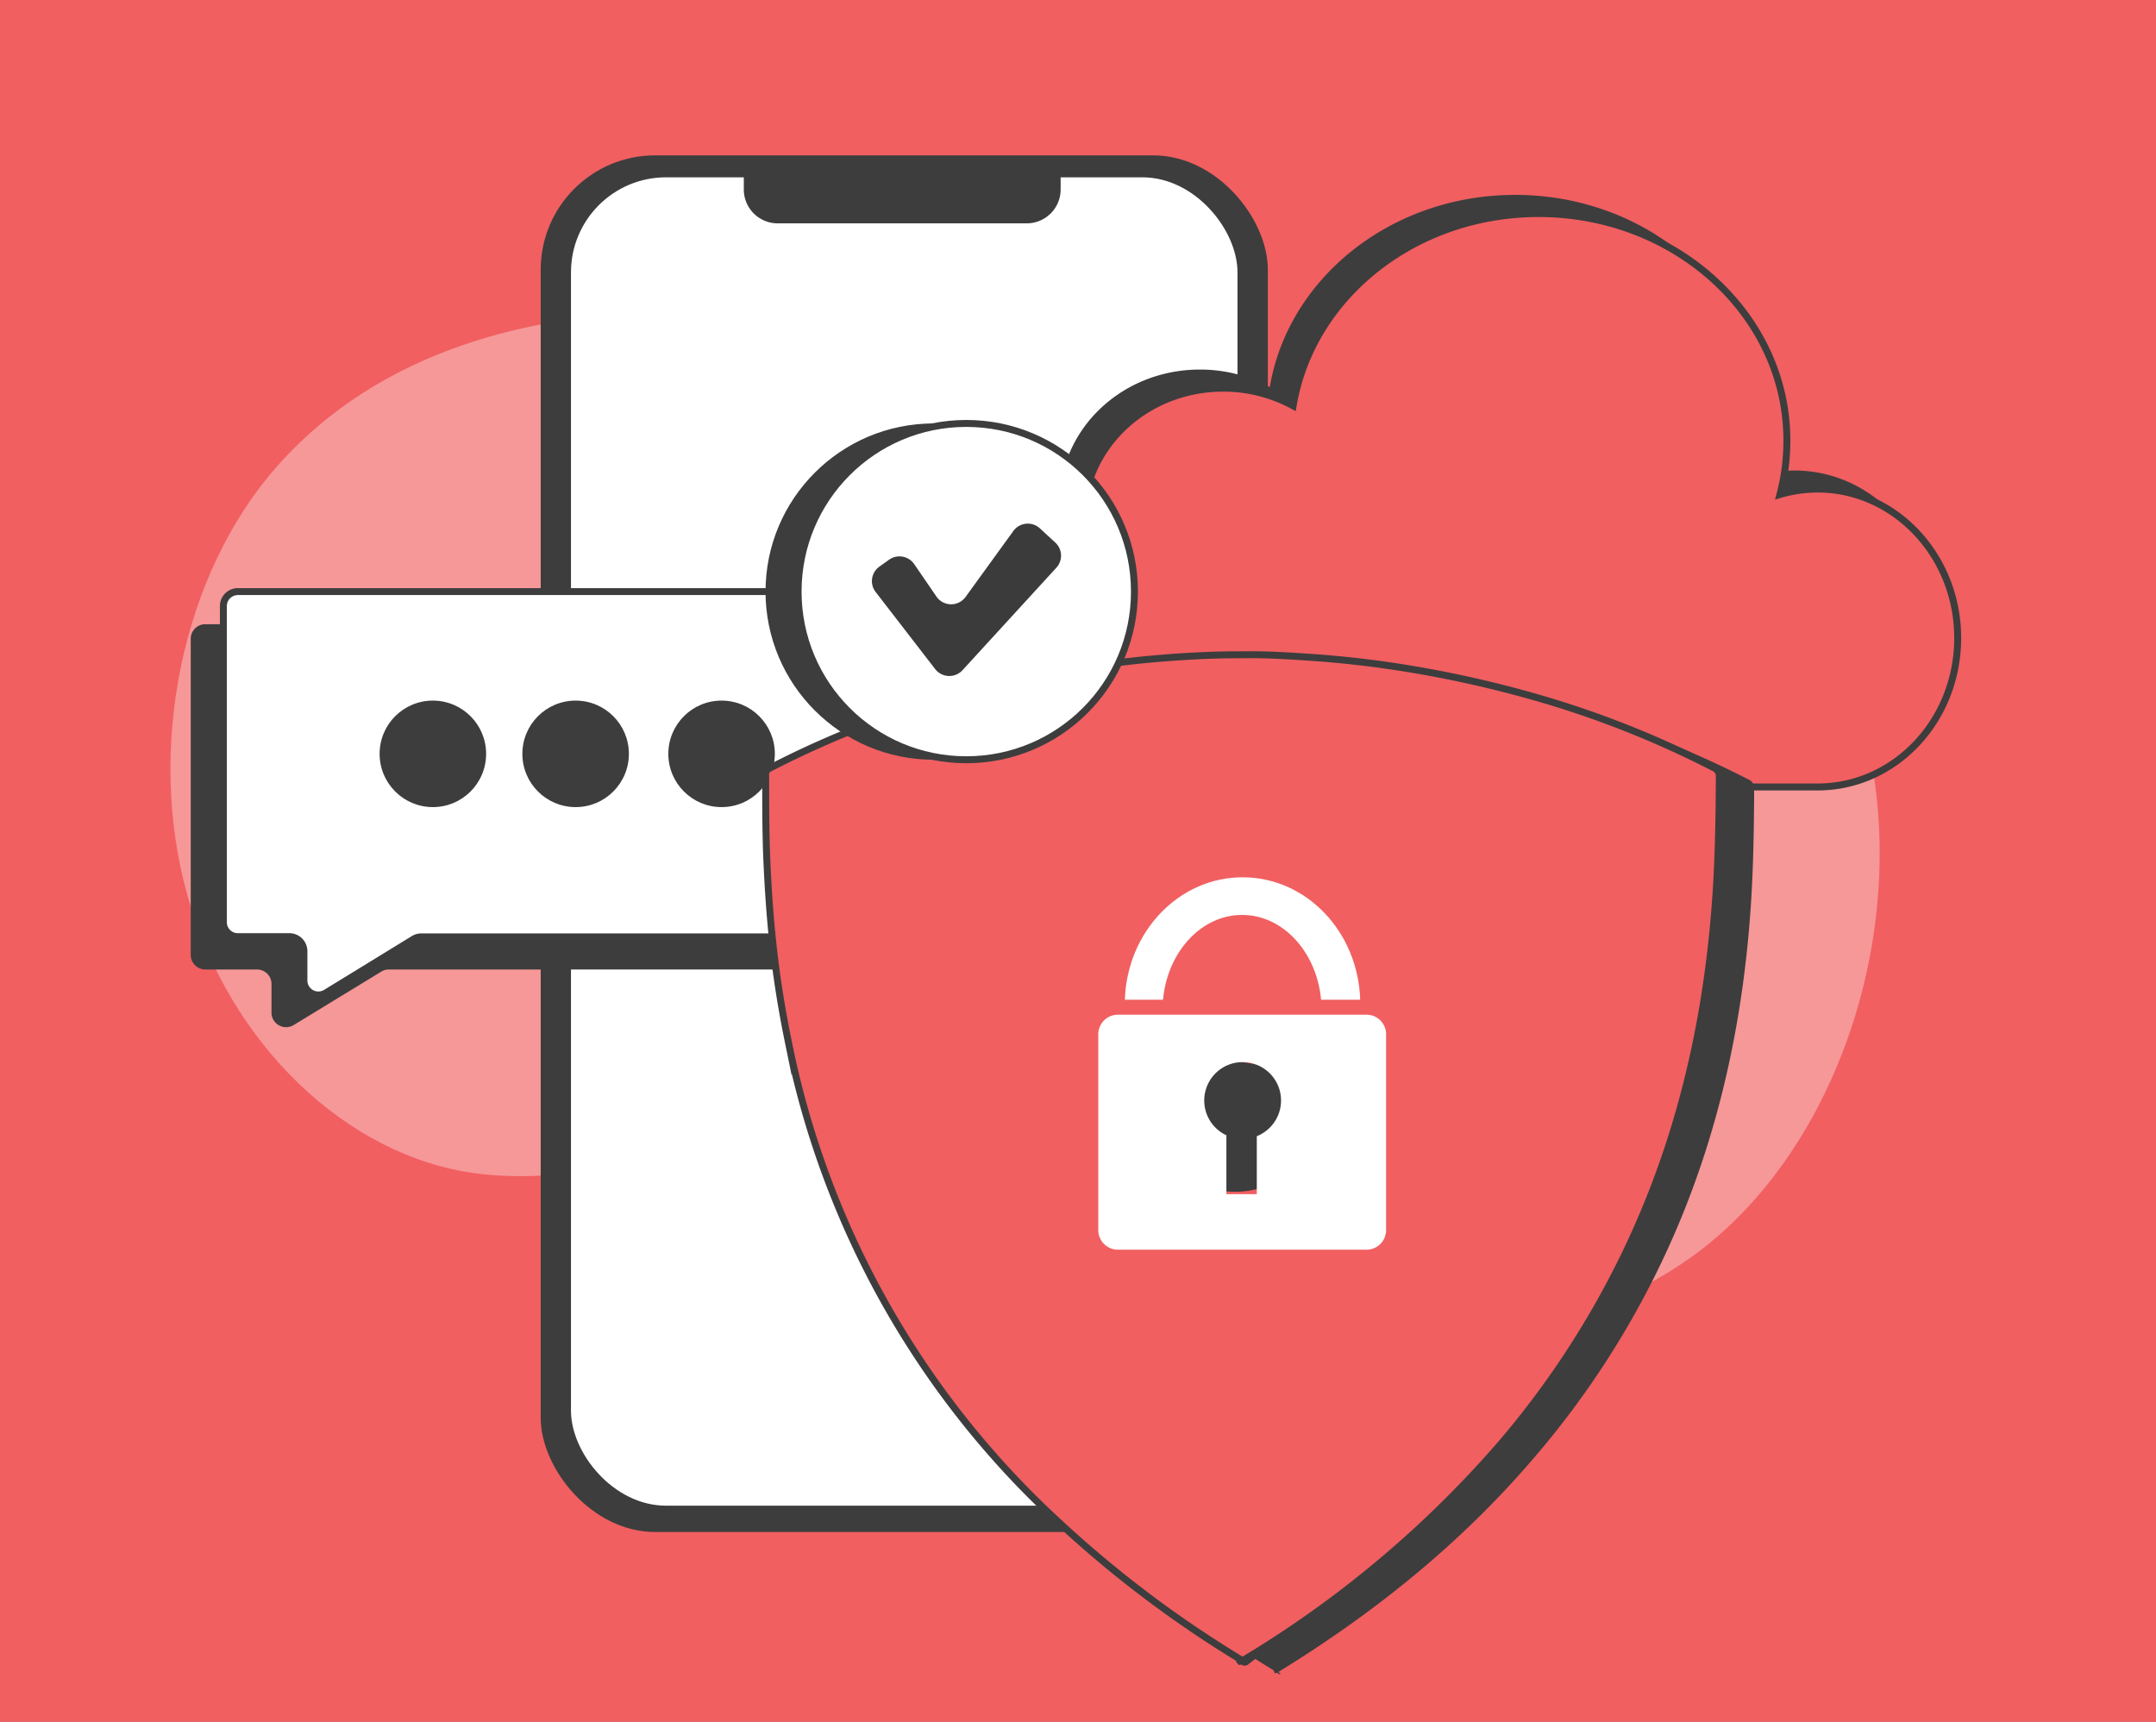 <svg id="Layer_1" data-name="Layer 1" xmlns="http://www.w3.org/2000/svg" viewBox="0 0 310.5 248"><rect x="0" y="0" width="310.5" height="248" fill="#808080" stroke="none"/><defs><style>.cls-1{fill:#f15f61;}.cls-1,.cls-5{stroke:#3d3d3d;stroke-miterlimit:10;}.cls-2{opacity:0.35;}.cls-3,.cls-5{fill:#fff;}.cls-4{fill:#3d3d3d;}.cls-6{fill:#3b3b3b;}</style></defs><rect class="cls-1" x="-3.74" y="-3.5" width="317.98" height="254.99"/><g class="cls-2"><path class="cls-3" d="M39.9,67.16C26.26,82.58,21,107.71,27,129s22.85,37.53,41.51,40c12.06,1.61,24.16-2.1,36.3-2.18,3.71,0,7.65.38,10.65,3s4.52,8.1,2.25,11.61c-3.32,5.15-11.4,2.42-14.51,7.75-2.19,3.75-.14,9.31,3.19,11.58s7.39,2.16,11.21,2q41.56-2.1,82.92-7.84c14.81-2.05,30.05-4.64,42.87-13.72,19.68-13.93,30.73-43.33,26.37-70.14S245.91,61.86,223.3,57.73c-7.57-1.38-15.53.71-23.18,1.19-26.87,1.71-54-8.55-80.72-12.48C92.32,42.47,59.71,44.77,39.9,67.16Z"/></g><rect class="cls-4" x="77.87" y="22.38" width="104.72" height="198.28" rx="16.47"/><rect class="cls-3" x="82.23" y="25.54" width="95.99" height="191.33" rx="13.69"/><path class="cls-4" d="M108.66,24h42.56a1.53,1.53,0,0,1,1.53,1.53v1.76a4.88,4.88,0,0,1-4.88,4.88H112a4.88,4.88,0,0,1-4.88-4.88V25.53A1.53,1.53,0,0,1,108.66,24Z"/><path class="cls-4" d="M125.53,92v45.55a2.09,2.09,0,0,1-2.09,2.09H56a2,2,0,0,0-1.08.3l-12.64,7.71a2.1,2.1,0,0,1-3.18-1.79v-4.13A2.08,2.08,0,0,0,37,139.64H29.56a2.1,2.1,0,0,1-2.09-2.09V92a2.09,2.09,0,0,1,2.09-2.09h93.88A2.08,2.08,0,0,1,125.53,92Z"/><path class="cls-5" d="M130.23,87.3v45.55a2.09,2.09,0,0,1-2.09,2.09H60.67a2.12,2.12,0,0,0-1.09.31L46.94,143a2.08,2.08,0,0,1-3.17-1.78V137a2.1,2.1,0,0,0-2.09-2.09H34.26a2.08,2.08,0,0,1-2.09-2.09V87.3a2.09,2.09,0,0,1,2.09-2.09h93.88A2.1,2.1,0,0,1,130.23,87.3Z"/><circle class="cls-4" cx="103.92" cy="108.58" r="7.67"/><circle class="cls-4" cx="82.9" cy="108.58" r="7.67"/><path class="cls-4" d="M278.59,89.22c0,11.85-9,21.45-20.18,21.45H155.19c-9.48,0-17.17-7.23-17.17-16.16,0-8.45,6.91-15.39,15.7-16.09a18,18,0,0,1-1.09-6.19c0-10.49,9-19,20.17-19a21,21,0,0,1,10.07,2.53c2.64-15.68,17.46-27.69,35.35-27.69C238,28.08,254,42.72,254,60.77a30,30,0,0,1-1,7.79,19.18,19.18,0,0,1,5.44-.79C269.55,67.77,278.59,77.37,278.59,89.22Z"/><path class="cls-1" d="M281.94,91.9c0,11.85-9,21.45-20.18,21.45H158.55c-9.48,0-17.17-7.23-17.17-16.15,0-8.46,6.91-15.4,15.7-16.1a18,18,0,0,1-1.1-6.19c0-10.49,9-19,20.18-19a21,21,0,0,1,10.07,2.54c2.63-15.68,17.45-27.69,35.35-27.69,19.75,0,35.76,14.63,35.76,32.68a29.93,29.93,0,0,1-1,7.79,19.24,19.24,0,0,1,5.44-.79C272.91,70.45,281.94,80.06,281.94,91.9Z"/><circle class="cls-4" cx="62.34" cy="108.58" r="7.67"/><path class="cls-4" d="M251.79,112.26a140.43,140.43,0,0,0-27.13-10.52,161.29,161.29,0,0,0-18.79-4q-5.64-.87-11.34-1.27c-3.44-.24-6.89-.48-10.35-.43l-.35,0h-.38c-4.25,0-8.49.26-12.72.64-3.38.3-6.73.73-10.08,1.25-4.84.77-9.63,1.75-14.39,3a139.41,139.41,0,0,0-30.35,11.43,1,1,0,0,0-.62,1.08c0,3.75,0,7.5.13,11.27.17,4.26.44,8.5.89,12.73.5,4.78,1.26,9.55,2.23,14.28A128.11,128.11,0,0,0,157.1,220.6a161.45,161.45,0,0,0,26.35,20,.63.63,0,0,0,.18.42.57.57,0,0,0,.23-.08l.07,0c.15.12.3.31.56.11a.31.31,0,0,1-.33-.26c13.78-8.48,26.3-18.52,36.92-31a127,127,0,0,0,17.24-26c8.35-16.72,12.56-34.57,13.82-53.21.38-5.65.46-11.29.49-17v0A1.33,1.33,0,0,0,251.79,112.26Z"/><path class="cls-1" d="M246.77,110.56A140.46,140.46,0,0,0,219.64,100a161.29,161.29,0,0,0-18.79-4q-5.64-.85-11.34-1.27c-3.43-.23-6.89-.48-10.35-.42l-.35,0h-.38c-4.25,0-8.49.25-12.72.63q-5.06.47-10.08,1.26-7.26,1.14-14.39,3a140.45,140.45,0,0,0-30.35,11.43,1,1,0,0,0-.62,1.08c0,3.75,0,7.51.13,11.27.17,4.26.44,8.5.89,12.73.5,4.78,1.26,9.55,2.23,14.28a128.11,128.11,0,0,0,38.56,68.89,161.51,161.51,0,0,0,26.35,20,.61.61,0,0,0,.18.41.78.78,0,0,0,.23-.07l.07,0c.16.12.3.31.56.11a.31.31,0,0,1-.33-.25,153.84,153.84,0,0,0,36.93-31,127.37,127.37,0,0,0,17.23-25.95c8.36-16.71,12.56-34.56,13.82-53.21.38-5.64.46-11.29.49-17v0A1.31,1.31,0,0,0,246.77,110.56Z"/><circle class="cls-4" cx="134.47" cy="85.21" r="24.22"/><circle class="cls-5" cx="139.16" cy="85.21" r="24.22"/><ellipse class="cls-4" cx="177.86" cy="162.31" rx="10.92" ry="9.35"/><path class="cls-6" d="M152.08,81.83,138.61,96.54a2.58,2.58,0,0,1-3.93-.17l-8.57-11.1a2.56,2.56,0,0,1,.57-3.68l1.4-1a2.58,2.58,0,0,1,3.58.66l3.22,4.7a2.57,2.57,0,0,0,4.2,0l6.86-9.47a2.57,2.57,0,0,1,3.83-.37l2.17,2A2.57,2.57,0,0,1,152.08,81.83Z"/><path class="cls-3" d="M196.84,146.15H161a2.83,2.83,0,0,0-2.83,2.82v28.18A2.83,2.83,0,0,0,161,180h35.8a2.82,2.82,0,0,0,2.82-2.82V149A2.82,2.82,0,0,0,196.84,146.15ZM181,163.61V172h-4.38v-8.48a5.53,5.53,0,1,1,4.38.13Z"/><path class="cls-3" d="M195.89,144h-5.63c-.63-6.88-5.49-12.22-11.38-12.22s-10.75,5.34-11.39,12.22H162c.31-9.8,7.78-17.64,16.95-17.64S195.58,134.16,195.89,144Z"/></svg>